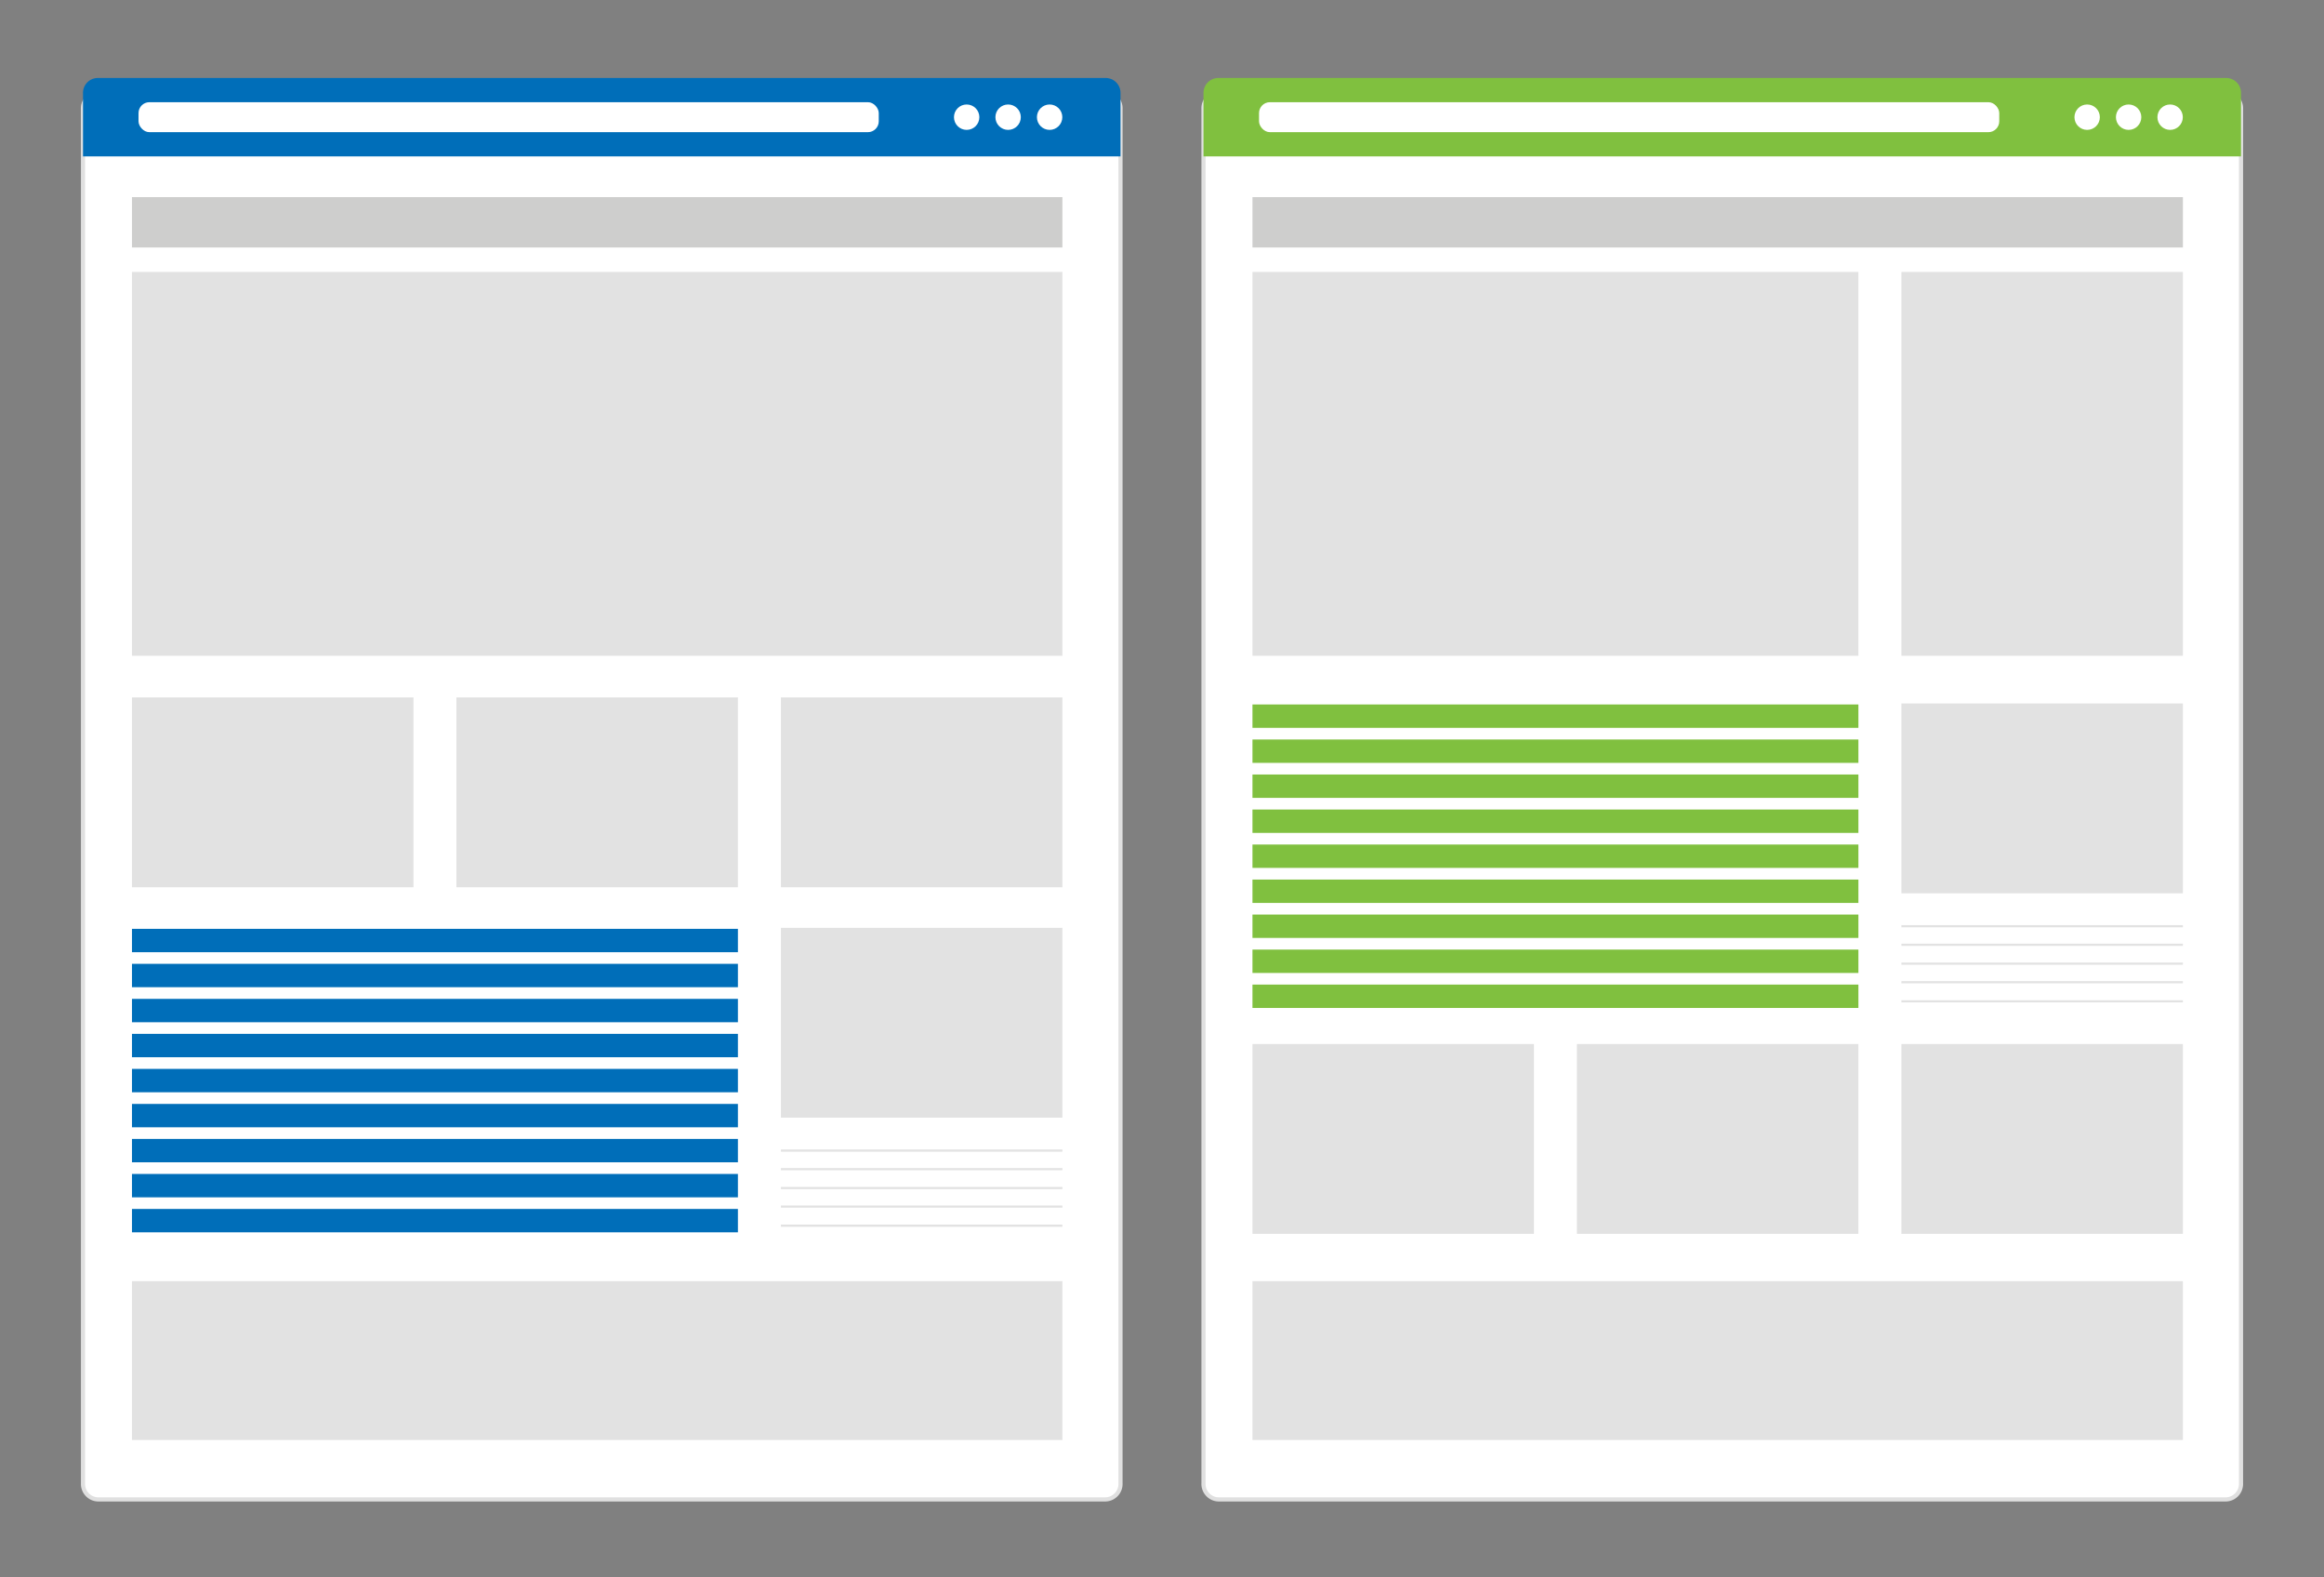 <svg xmlns="http://www.w3.org/2000/svg" xmlns:xlink="http://www.w3.org/1999/xlink" viewBox="0 0 560 380"><rect x="0" y="0" width="560" height="380" fill="#808080" stroke="none"/><defs><style>.cls-1{fill:url(#linear-gradient);}.cls-2{fill:none;}.cls-3{isolation:isolate;}.cls-4{clip-path:url(#clip-path);}.cls-5{clip-path:url(#clip-path-2);}.cls-6{clip-path:url(#clip-path-3);}.cls-7{fill:url(#radial-gradient);}.cls-8{fill:url(#radial-gradient-2);}.cls-9{fill:url(#radial-gradient-3);}.cls-10{fill:url(#radial-gradient-4);}.cls-11{fill:url(#radial-gradient-5);}.cls-12{fill:url(#radial-gradient-6);}.cls-13{fill:url(#radial-gradient-7);}.cls-14{fill:url(#radial-gradient-8);}.cls-15,.cls-17{mix-blend-mode:multiply;opacity:0.6;}.cls-15{fill:url(#radial-gradient-9);}.cls-16{mask:url(#mask);}.cls-17{fill:url(#linear-gradient-2);}.cls-18{fill:url(#radial-gradient-10);}.cls-19{fill:url(#radial-gradient-11);}.cls-20{fill:url(#radial-gradient-12);}.cls-21,.cls-23{fill:#fff;}.cls-21{stroke:#e0e0e0;stroke-miterlimit:10;}.cls-22{fill:#006eb9;}.cls-24{fill:#e2e2e2;}.cls-25{fill:#cececd;}.cls-26{fill:#80c03f;}</style><linearGradient id="linear-gradient" x1="-1409.83" y1="-3190.26" x2="-1409.83" y2="-2372.8" gradientTransform="matrix(0.55, 0, 0, -1.45, 1136.72, -4451.58)" gradientUnits="userSpaceOnUse"><stop offset="0"/><stop offset="0.5" stop-color="#fff"/><stop offset="1"/></linearGradient><clipPath id="clip-path"><rect class="cls-2" x="-829" y="-1195.5" width="1366" height="768"/></clipPath><clipPath id="clip-path-2"><rect class="cls-2" x="-880.12" y="-1195.88" width="1468.24" height="768.38"/></clipPath><clipPath id="clip-path-3"><rect class="cls-2" x="-880.12" y="-1224.63" width="1468.24" height="825.89"/></clipPath><radialGradient id="radial-gradient" cx="-2996.83" cy="-40.32" r="1006.06" gradientTransform="translate(4056.78 -1179.73) scale(1.24 1.72)" gradientUnits="userSpaceOnUse"><stop offset="0" stop-color="#212c57"/><stop offset="1"/></radialGradient><radialGradient id="radial-gradient-2" cx="-1910.78" cy="594.4" r="1006.02" gradientTransform="translate(1489.86 -1986.8) scale(0.83 1.41)" xlink:href="#radial-gradient"/><radialGradient id="radial-gradient-3" cx="-2329.29" cy="601.78" r="1006.04" gradientTransform="translate(2717.78 -2770.44) scale(1.14 1.97)" xlink:href="#radial-gradient"/><radialGradient id="radial-gradient-4" cx="-3394.96" cy="-100.04" r="1006.06" gradientTransform="translate(4128.72 -801.07) scale(1.24 1.72)" xlink:href="#radial-gradient"/><radialGradient id="radial-gradient-5" cx="-1910.78" cy="589.21" r="1006.02" gradientTransform="translate(1484.69 -1984.66) scale(0.83 1.41)" xlink:href="#radial-gradient"/><radialGradient id="radial-gradient-6" cx="-2329.29" cy="598.07" r="1006.04" gradientTransform="translate(2712.62 -2768.3) scale(1.14 1.97)" xlink:href="#radial-gradient"/><radialGradient id="radial-gradient-7" cx="-3394.96" cy="-104.3" r="1006.06" gradientTransform="translate(4123.56 -798.93) scale(1.24 1.72)" xlink:href="#radial-gradient"/><radialGradient id="radial-gradient-8" cx="-2658.54" cy="617.28" r="851.58" gradientTransform="translate(2736.18 -2466.23) scale(1.14 1.97)" xlink:href="#radial-gradient"/><radialGradient id="radial-gradient-9" cx="83.19" cy="-642.51" r="692.43" gradientUnits="userSpaceOnUse"><stop offset="0"/><stop offset="1" stop-color="#fff"/></radialGradient><mask id="mask" x="-107.36" y="-887.94" width="924.15" height="924.16" maskUnits="userSpaceOnUse"><rect class="cls-1" x="295.26" y="-1019.88" width="118.92" height="1188.03" transform="translate(405.03 126.09) rotate(-45)"/></mask><linearGradient id="linear-gradient-2" x1="-1517.03" y1="-2778" x2="-1302.63" y2="-2778" gradientTransform="matrix(0.55, 0, 0, -1.45, 1136.72, -4451.58)" gradientUnits="userSpaceOnUse"><stop offset="0"/><stop offset="0.11" stop-color="#343434"/><stop offset="0.24" stop-color="#696969"/><stop offset="0.37" stop-color="#979797"/><stop offset="0.5" stop-color="#bcbcbc"/><stop offset="0.63" stop-color="#dadada"/><stop offset="0.75" stop-color="#eee"/><stop offset="0.88" stop-color="#fbfbfb"/><stop offset="1" stop-color="#fff"/></linearGradient><radialGradient id="radial-gradient-10" cx="-1640.4" cy="843.9" r="1006.02" gradientTransform="translate(1672.39 -2248.64) scale(0.83 1.41)" xlink:href="#radial-gradient"/><radialGradient id="radial-gradient-11" cx="-2117.91" cy="777.06" r="1006.04" gradientTransform="translate(2891.09 -3042.42) scale(1.14 1.97)" xlink:href="#radial-gradient"/><radialGradient id="radial-gradient-12" cx="-2953.86" cy="311.83" r="730.46" gradientTransform="translate(4292.18 -1321.32) scale(1.24 1.72)" xlink:href="#radial-gradient"/></defs><g class="cls-3"><g id="Layer_1" data-name="Layer 1"><g class="cls-4"><g class="cls-5"><g class="cls-6"><rect class="cls-7" x="270.79" y="-1008.73" width="149.28" height="1340.82" transform="translate(340.4 145.17) rotate(-45)"/><rect class="cls-8" x="-148.9" y="-952.94" width="100.22" height="1099.81" transform="translate(256.05 -187.91) rotate(-45)"/><rect class="cls-9" x="-14.07" y="-1309.64" width="137.8" height="1538.54" transform="translate(398.16 -119.5) rotate(-45)"/><rect class="cls-10" x="-150.33" y="-732.56" width="149.28" height="1340.82" transform="translate(21.78 -71.72) rotate(-45)"/><rect class="cls-11" x="-154.07" y="-958.11" width="100.22" height="1099.81" transform="translate(258.19 -193.07) rotate(-45)"/><rect class="cls-12" x="-19.24" y="-1314.81" width="137.8" height="1538.54" transform="translate(400.3 -124.67) rotate(-45)"/><rect class="cls-13" x="-155.49" y="-737.73" width="149.28" height="1340.82" transform="translate(23.92 -76.89) rotate(-45)"/><rect class="cls-14" x="-361.51" y="-1017.22" width="116.64" height="1302.33" transform="translate(170.04 -321.6) rotate(-45)"/><circle class="cls-15" cx="83.19" cy="-642.51" r="692.43"/><g class="cls-16"><rect class="cls-17" x="295.26" y="-1019.88" width="118.92" height="1188.03" transform="translate(405.03 126.09) rotate(-45)"/></g><rect class="cls-18" x="258.43" y="-863.52" width="100.22" height="1099.81" transform="translate(312.13 126.32) rotate(-45)"/><rect class="cls-19" x="400.89" y="-1236.43" width="137.8" height="1538.54" transform="translate(467.93 195.37) rotate(-45)"/><rect class="cls-20" x="579.84" y="-611.72" width="108.39" height="973.51" transform="translate(274.07 411.73) rotate(-45)"/></g></g></g><g id="Browser"><path class="cls-21" d="M270,26.21V357.36a3.72,3.72,0,0,1-3.57,3.85H23.57A3.72,3.72,0,0,1,20,357.36V26.21a3.72,3.72,0,0,1,3.57-3.85H266.43A3.72,3.72,0,0,1,270,26.21Z"/><path class="cls-22" d="M270,22.36V37.68H20V22.36a3.57,3.57,0,0,1,3.57-3.57H266.43A3.57,3.57,0,0,1,270,22.36Z"/><rect class="cls-23" x="33.38" y="24.62" width="178.37" height="7.22" rx="2.62"/><circle class="cls-23" cx="232.93" cy="28.23" r="3.06"/><circle class="cls-23" cx="242.92" cy="28.23" r="3.06"/><circle class="cls-23" cx="252.92" cy="28.23" r="3.06"/></g><rect class="cls-24" x="31.8" y="65.51" width="224.2" height="92.47"/><rect class="cls-24" x="31.8" y="308.63" width="224.2" height="38.27"/><rect class="cls-24" x="31.8" y="168.01" width="67.83" height="45.73"/><rect class="cls-24" x="109.98" y="168.01" width="67.83" height="45.73"/><rect class="cls-24" x="188.17" y="168.01" width="67.83" height="45.73"/><rect class="cls-24" x="188.17" y="223.52" width="67.83" height="45.73"/><rect class="cls-22" x="31.8" y="223.76" width="146.01" height="5.63"/><rect class="cls-22" x="31.8" y="232.19" width="146.01" height="5.63"/><rect class="cls-22" x="31.8" y="240.63" width="146.01" height="5.63"/><rect class="cls-22" x="31.8" y="249.06" width="146.01" height="5.63"/><rect class="cls-22" x="31.8" y="257.5" width="146.01" height="5.63"/><rect class="cls-22" x="31.8" y="265.94" width="146.01" height="5.63"/><rect class="cls-22" x="31.8" y="274.37" width="146.01" height="5.63"/><rect class="cls-22" x="31.8" y="282.81" width="146.01" height="5.63"/><rect class="cls-22" x="31.8" y="291.24" width="146.01" height="5.63"/><rect class="cls-24" x="188.17" y="276.92" width="67.83" height="0.52"/><rect class="cls-24" x="188.17" y="281.39" width="67.83" height="0.52"/><rect class="cls-24" x="188.17" y="285.94" width="67.83" height="0.52"/><rect class="cls-24" x="188.17" y="290.41" width="67.83" height="0.52"/><rect class="cls-24" x="188.17" y="295.01" width="67.83" height="0.52"/><rect class="cls-25" x="31.8" y="47.49" width="224.2" height="12.13"/><g id="Browser-2" data-name="Browser"><path class="cls-21" d="M540,26.21V357.36a3.72,3.72,0,0,1-3.57,3.85H293.57a3.72,3.72,0,0,1-3.57-3.85V26.21a3.72,3.72,0,0,1,3.57-3.85H536.43A3.72,3.72,0,0,1,540,26.21Z"/><path class="cls-26" d="M540,22.36V37.68H290V22.36a3.57,3.57,0,0,1,3.57-3.57H536.43A3.57,3.57,0,0,1,540,22.36Z"/><rect class="cls-23" x="303.38" y="24.62" width="178.37" height="7.22" rx="2.62"/><circle class="cls-23" cx="502.93" cy="28.23" r="3.06"/><circle class="cls-23" cx="512.92" cy="28.23" r="3.06"/><circle class="cls-23" cx="522.92" cy="28.23" r="3.06"/></g><rect class="cls-24" x="301.8" y="65.51" width="146.01" height="92.47"/><rect class="cls-24" x="458.17" y="65.51" width="67.83" height="92.47"/><rect class="cls-24" x="301.8" y="308.63" width="224.2" height="38.27"/><rect class="cls-24" x="301.8" y="251.51" width="67.83" height="45.73"/><rect class="cls-24" x="379.98" y="251.51" width="67.83" height="45.73"/><rect class="cls-24" x="458.17" y="251.51" width="67.83" height="45.73"/><rect class="cls-24" x="458.17" y="169.47" width="67.83" height="45.73"/><rect class="cls-26" x="301.8" y="169.71" width="146.01" height="5.63"/><rect class="cls-26" x="301.8" y="178.15" width="146.01" height="5.63"/><rect class="cls-26" x="301.8" y="186.58" width="146.01" height="5.63"/><rect class="cls-26" x="301.8" y="195.02" width="146.01" height="5.63"/><rect class="cls-26" x="301.8" y="203.45" width="146.01" height="5.63"/><rect class="cls-26" x="301.8" y="211.89" width="146.01" height="5.63"/><rect class="cls-26" x="301.8" y="220.32" width="146.01" height="5.63"/><rect class="cls-26" x="301.8" y="228.76" width="146.01" height="5.63"/><rect class="cls-26" x="301.8" y="237.19" width="146.01" height="5.63"/><rect class="cls-24" x="458.17" y="222.87" width="67.83" height="0.52"/><rect class="cls-24" x="458.17" y="227.34" width="67.83" height="0.52"/><rect class="cls-24" x="458.17" y="231.89" width="67.83" height="0.52"/><rect class="cls-24" x="458.17" y="236.36" width="67.83" height="0.52"/><rect class="cls-24" x="458.17" y="240.96" width="67.83" height="0.52"/><rect class="cls-25" x="301.8" y="47.49" width="224.2" height="12.13"/></g></g></svg>